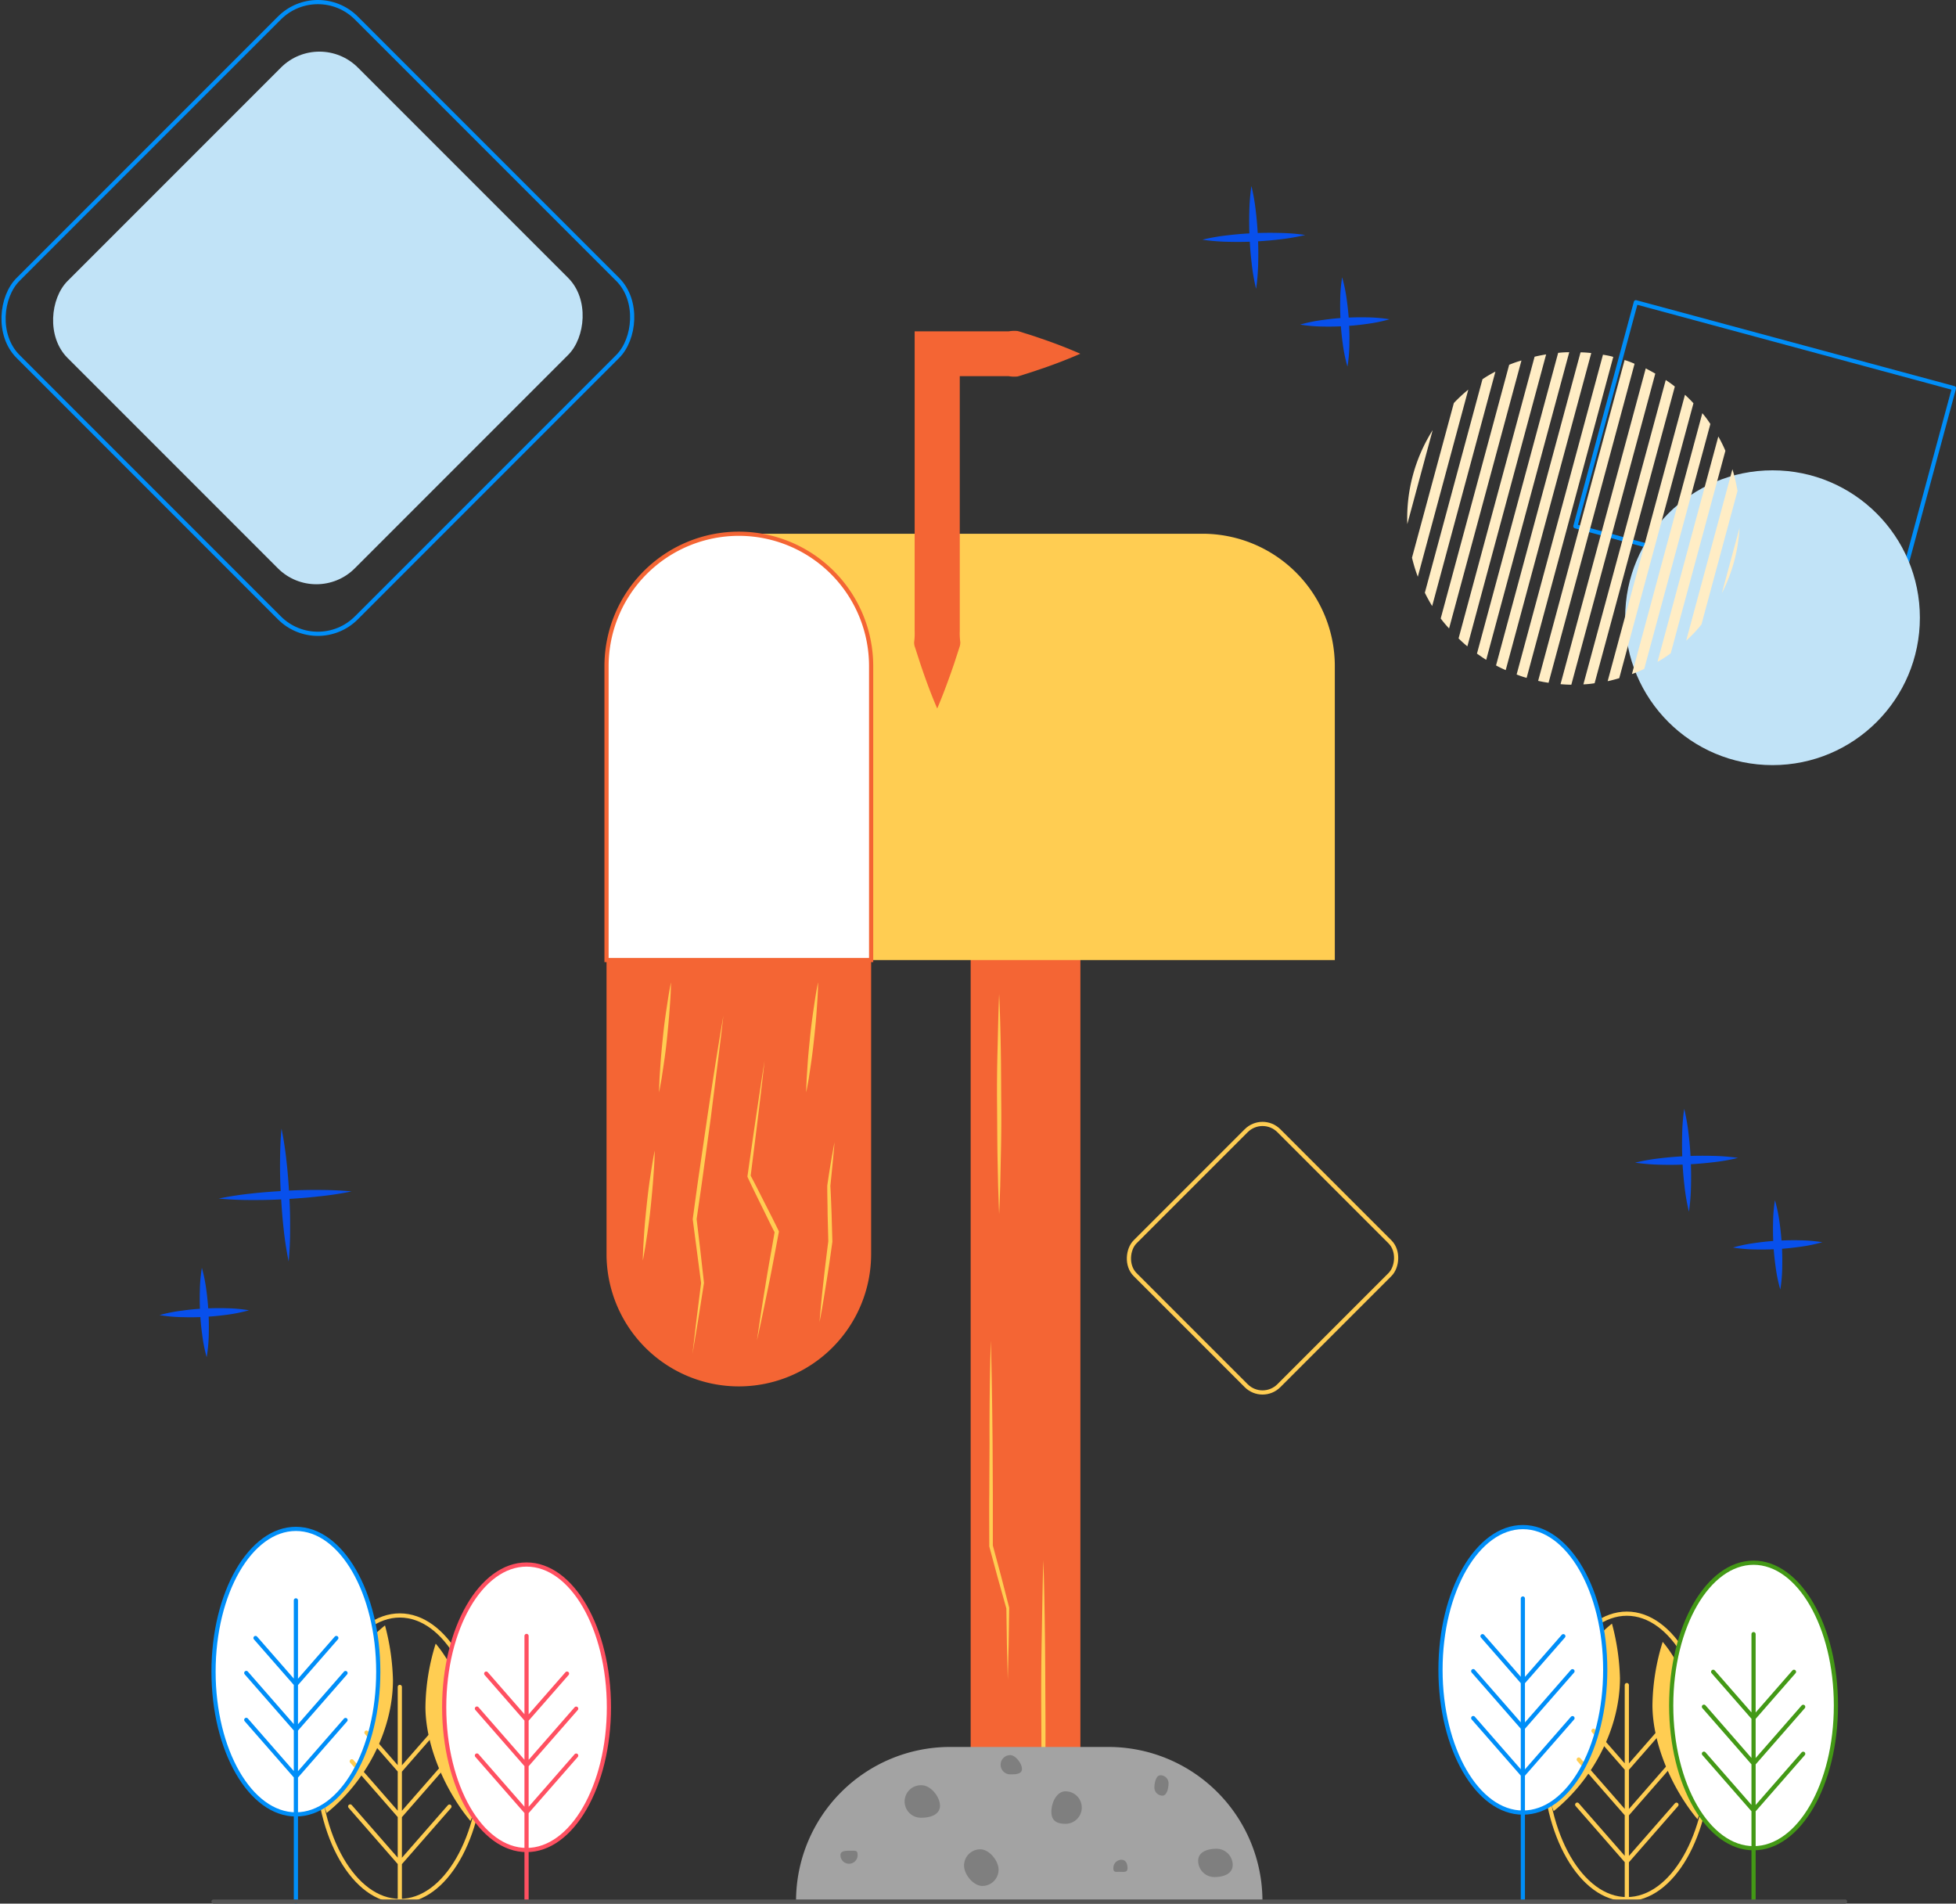 <svg xmlns="http://www.w3.org/2000/svg" viewBox="0 0 467.35 454.74" id="no-messages"><rect x="0" y="0" width="467.35" height="454.74" fill="#333333" stroke="none"/><g data-name="Layer 2"><g data-name="Layer 1"><path fill="none" stroke="#008ef8" stroke-linecap="round" stroke-linejoin="round" d="M382.26 81.52h78.73v55.44h-78.73z" transform="rotate(-164.89 421.63 109.23)"></path><circle cx="423.51" cy="147.56" r="35.21" fill="#c1e3f7"></circle><path fill="#f46534" d="M231.92 211.64h26.22v242.7h-26.22z"></path><path fill="#ffcd52" d="M318.93 229.34h-174v-70.22a31.62 31.62 0 0 1 31.62-31.62h110.77a31.62 31.62 0 0 1 31.61 31.62v70.22Z"></path><path fill="#fff" stroke="#f46534" stroke-miterlimit="10" d="M208.14 229.34h-63.22v-70.22a31.62 31.62 0 0 1 31.61-31.62 31.62 31.62 0 0 1 31.61 31.62Z"></path><rect width="48.59" height="48.59" x="277.36" y="276.26" fill="none" stroke="#ffcd52" stroke-linecap="round" stroke-linejoin="round" rx="5.52" transform="rotate(45 301.654 300.56)"></rect><rect width="97.06" height="98.1" x="27.42" y="26.9" fill="#c1e3f7" rx="13" transform="rotate(45 75.95 75.95)"></rect><rect width="114.32" height="114.32" x="18.79" y="18.79" fill="none" stroke="#008ef8" stroke-linecap="round" stroke-linejoin="round" rx="13" transform="rotate(45 75.95 75.95)"></rect><path fill="#0850ec" d="M67.26 269.6a79 79 0 0 1 1.2 7.88c.31 2.64.49 5.28.65 7.92s.23 5.29.21 7.94a79.15 79.15 0 0 1-.35 8 79.63 79.63 0 0 1-1.21-7.89c-.3-2.64-.48-5.28-.64-7.92s-.23-5.29-.21-7.94.09-5.33.35-7.99Z"></path><path fill="#0850ec" d="M84 284.6a76.15 76.15 0 0 1-7.88 1.2c-2.64.31-5.28.49-7.92.65s-5.29.23-7.94.21a79.15 79.15 0 0 1-8-.35 79.63 79.63 0 0 1 7.89-1.21c2.64-.3 5.28-.48 7.92-.64s5.29-.22 7.94-.21 5.3.08 7.99.35ZM48.23 302.85a37.7 37.7 0 0 1 1.07 5.3c.24 1.77.41 3.54.51 5.32s.11 3.57.07 5.35a36.63 36.63 0 0 1-.5 5.39 36.56 36.56 0 0 1-1.06-5.3 63.622 63.622 0 0 1-.57-10.68 37.73 37.73 0 0 1 .48-5.38Z"></path><path fill="#0850ec" d="M59.49 313a38 38 0 0 1-5.3 1.07c-1.77.24-3.55.41-5.33.51s-3.56.11-5.35.06a36.35 36.35 0 0 1-5.38-.49 36.56 36.56 0 0 1 5.3-1.06c1.77-.25 3.55-.42 5.33-.51s3.56-.12 5.35-.07a36.47 36.47 0 0 1 5.38.49ZM311.84 56.13a47.47 47.47 0 0 1-6.1 1.06c-2 .24-4.09.41-6.13.51s-4.1.11-6.16.06a49.49 49.49 0 0 1-6.17-.5 47.47 47.47 0 0 1 6.1-1.06c2-.24 4.09-.41 6.13-.5s4.1-.11 6.16-.06a47.63 47.63 0 0 1 6.17.49Z"></path><path fill="#0850ec" d="M300.12 69a47.62 47.62 0 0 1-1.06-6.11q-.36-3.06-.5-6.13c-.1-2.05-.11-4.1-.06-6.15a48 48 0 0 1 .5-6.18 47.93 47.93 0 0 1 1.06 6.11q.36 3.06.5 6.13t.06 6.15a49.65 49.65 0 0 1-.5 6.18ZM320.68 66.23a36.54 36.54 0 0 1 1.09 5.29c.25 1.77.44 3.55.54 5.33s.14 3.56.1 5.35a36.29 36.29 0 0 1-.46 5.38 37.67 37.67 0 0 1-1.1-5.29c-.25-1.77-.43-3.54-.53-5.32s-.14-3.57-.1-5.35a36.54 36.54 0 0 1 .46-5.39Z"></path><path fill="#0850ec" d="M332 76.27a36.54 36.54 0 0 1-5.29 1.09c-1.77.26-3.55.44-5.33.54s-3.56.14-5.35.1a36.41 36.41 0 0 1-5.38-.46 36.27 36.27 0 0 1 5.29-1.09c1.77-.25 3.55-.44 5.32-.54s3.57-.14 5.36-.1a36.41 36.41 0 0 1 5.38.46ZM415.26 276.6a47.93 47.93 0 0 1-6.11 1.06q-3.06.36-6.13.5t-6.15.07a49.8 49.8 0 0 1-6.18-.5 47.93 47.93 0 0 1 6.11-1.06q3.06-.36 6.13-.5c2.05-.1 4.1-.11 6.15-.06a47.79 47.79 0 0 1 6.18.49Z"></path><path fill="#0850ec" d="M403.54 289.45a47.93 47.93 0 0 1-1.06-6.11q-.36-3.06-.5-6.13t-.06-6.15a47.79 47.79 0 0 1 .49-6.18 47.93 47.93 0 0 1 1.06 6.11c.24 2 .42 4.08.5 6.13s.12 4.1.06 6.15a47.79 47.79 0 0 1-.49 6.18ZM424.09 286.7a37.67 37.67 0 0 1 1.1 5.29c.25 1.77.43 3.55.54 5.33s.14 3.56.1 5.35a36.41 36.41 0 0 1-.46 5.38 36.3 36.3 0 0 1-1.1-5.29c-.25-1.77-.44-3.55-.54-5.33s-.13-3.56-.09-5.35a37.79 37.79 0 0 1 .45-5.38Z"></path><path fill="#0850ec" d="M435.41 296.74a36.67 36.67 0 0 1-5.3 1.09c-1.77.25-3.54.44-5.32.54s-3.56.14-5.35.1a36.29 36.29 0 0 1-5.38-.46 36.27 36.27 0 0 1 5.29-1.09c1.77-.26 3.54-.44 5.32-.54s3.56-.14 5.35-.1a36.54 36.54 0 0 1 5.39.46Z"></path><path fill="#f46534" d="M144.92 229.34h63.22v70.22a31.62 31.62 0 0 1-31.61 31.62 31.62 31.62 0 0 1-31.61-31.62Z"></path><path fill="#ffcd52" d="M199.4 272.81c-.28 3.51-.65 7-1 10.51v-.06c.13 2.22.2 4.43.29 6.65l.19 6.64a.19.19 0 0 1 0 .08c-.44 3.21-.9 6.41-1.42 9.6s-1 6.39-1.65 9.57c.25-3.23.58-6.45.94-9.67s.74-6.42 1.16-9.63v.08l-.17-6.65c0-2.21-.09-4.43-.08-6.65v-.06c.5-3.47 1.07-6.95 1.74-10.41ZM182.68 253.35c-1 9.23-2.18 18.45-3.34 27.67v-.21c1.17 2.18 2.27 4.41 3.4 6.62s2.26 4.42 3.34 6.66a.42.42 0 0 1 0 .29c-.83 4.31-1.6 8.64-2.49 12.94s-1.76 8.6-2.73 12.89q.93-6.53 2-13c.68-4.34 1.5-8.66 2.24-13l.05.3c-1.14-2.21-2.21-4.45-3.31-6.68s-2.2-4.44-3.24-6.7a.39.39 0 0 1 0-.21c1.31-9.2 2.64-18.39 4.08-27.57ZM236.74 320.22c.24 8.18.34 16.36.42 24.54l.06 12.27v12.27-.12l2 7.43 1.91 7.44a.22.22 0 0 1 0 .08l-.13 8.56-.21 8.56-.21-8.56-.13-8.56v.09l-2.08-7.4-2-7.41a.5.5 0 0 1 0-.12c0-4.09-.05-8.18 0-12.27l.06-12.27c-.03-8.17.06-16.35.31-24.53ZM172.84 242.6c-.91 8.14-2 16.25-3 24.36l-1.67 12.16c-.54 4.06-1.15 8.1-1.73 12.15v-.12l.9 7.63.86 7.63v.08l-1.34 8.51-1.41 8.45 1-8.51 1.07-8.49v.09l-1-7.62-1-7.62a.48.48 0 0 1 0-.12c.56-4.05 1.09-8.11 1.7-12.15l1.78-12.19c1.21-8.08 2.45-16.17 3.84-24.24ZM238.73 237.46c.21 4.38.31 8.75.39 13.13s.07 8.75.11 13.13 0 8.75-.11 13.12l-.14 6.57c-.08 2.18-.13 4.37-.25 6.56-.11-2.19-.16-4.38-.24-6.56l-.14-6.57c-.08-4.37-.08-8.75-.12-13.12s0-8.75.12-13.13.18-8.75.38-13.13ZM156.42 274.84c0 2.21-.17 4.41-.33 6.61s-.37 4.39-.59 6.58-.5 4.38-.82 6.56l-.5 3.27c-.2 1.09-.36 2.18-.59 3.26 0-1.11.07-2.21.11-3.31l.21-3.3c.15-2.2.37-4.39.6-6.58s.49-4.38.82-6.56.67-4.37 1.09-6.53ZM195.46 234.67c0 2.21-.17 4.41-.32 6.61s-.37 4.39-.6 6.58-.49 4.38-.82 6.56l-.49 3.27c-.2 1.08-.37 2.17-.6 3.25 0-1.1.07-2.2.11-3.31l.22-3.3c.14-2.2.37-4.39.59-6.58s.5-4.38.82-6.56.63-4.36 1.09-6.52ZM160.31 234.67c0 2.21-.17 4.41-.33 6.61s-.37 4.39-.59 6.58-.5 4.38-.83 6.56l-.49 3.27c-.2 1.08-.37 2.17-.6 3.25 0-1.1.08-2.2.11-3.31l.22-3.3c.15-2.2.37-4.39.59-6.58s.5-4.38.83-6.56.65-4.36 1.09-6.52ZM249.29 372.73c.21 6 .3 12.08.38 18.12s.08 12.08.12 18.12 0 12.08-.11 18.12l-.14 9.06c-.09 3-.13 6-.25 9.06-.11-3-.16-6-.24-9.06l-.14-9.06c-.08-6-.08-12.08-.12-18.12s0-12.08.12-18.12.18-12.08.38-18.12Z"></path><path fill="#f46534" d="M249.58 81.16c-1.43-.49-2.86-1-4.28-1.42-.72-.22-1.43-.48-2.14-.66a7.67 7.67 0 0 0-2.14.07h-22.48v71.56a15.68 15.68 0 0 1-.12 2.65 3.22 3.22 0 0 0 .22 1.32l.43 1.33.86 2.65c1.19 3.53 2.47 7.06 4 10.59 1.5-3.53 2.78-7.06 4-10.59l.86-2.65.43-1.33a3.22 3.22 0 0 0 .22-1.32 15.68 15.68 0 0 1-.12-2.65V89.86H241a7.67 7.67 0 0 0 2.14.07c.71-.19 1.42-.44 2.14-.66 1.42-.44 2.85-.94 4.28-1.42 2.85-1 5.7-2.09 8.56-3.35a114.08 114.08 0 0 0-8.54-3.34Z"></path><path fill="#ffedc5" d="m350.82 93.08-12.06 44.69a37.51 37.51 0 0 1-1.39-4.55l10-36.94a34.1 34.1 0 0 1 3.45-3.2ZM342.31 102.75l-6.06 22.45a39.39 39.39 0 0 1 6.06-22.45ZM357.3 88.77l-15.11 56a35.32 35.32 0 0 1-1.75-3.18l13.77-51a28.23 28.23 0 0 1 3.09-1.82ZM363.52 86.12l-17.29 64a27 27 0 0 1-2-2.38l16.36-60.6a24.59 24.59 0 0 1 2.93-1.02ZM369.42 84.66 350.6 154.4a26.68 26.68 0 0 1-2.1-1.9l18.16-67.28a3.69 3.69 0 0 1 .39-.1c.78-.18 1.58-.33 2.37-.46ZM374.94 84.14l-19.84 73.48c-.76-.46-1.49-1-2.21-1.48l19.4-71.85a23.54 23.54 0 0 1 2.65-.15ZM380.2 84.34l-20.44 75.74c-.8-.35-1.56-.71-2.31-1.12l20.19-74.79a21.58 21.58 0 0 1 2.56.17ZM385.46 85.26l-20.7 76.67a21.66 21.66 0 0 1-2.39-.81L383 84.73c.82.14 1.66.27 2.46.53ZM390.55 86.9 370 163.1c-.83-.12-1.65-.26-2.49-.46L388.17 86a21 21 0 0 1 2.38.9ZM395.5 89.25l-20.06 74.31c-.86 0-1.74-.06-2.58-.13L393.22 88c.78.42 1.53.81 2.28 1.25ZM400.17 92.34 381 163.21a22.12 22.12 0 0 1-2.68.27L398 90.78a23.57 23.57 0 0 1 2.17 1.56ZM404.62 96.33 386.89 162c-.68.21-1.36.39-2 .55a7 7 0 0 1-.77.16l18.47-68.4a28 28 0 0 1 2.03 2.02ZM408.66 101.28l-15.8 58.5a26.13 26.13 0 0 1-2.94 1.24l16.82-62.32a23.33 23.33 0 0 1 1.92 2.58ZM412.25 107.68l-13.06 48.38a29 29 0 0 1-3.16 2.05l14.53-53.84a32.75 32.75 0 0 1 1.69 3.41ZM415.15 117.25l-8.62 31.92a31.7 31.7 0 0 1-3.65 3.87l11.05-40.95c.28.91.54 1.87.75 2.82.18.78.32 1.57.47 2.34ZM411.41 141.7l4.22-15.61a39.14 39.14 0 0 1-4.22 15.61Z"></path><ellipse cx="388.7" cy="419.57" fill="none" stroke="#ffcd52" stroke-miterlimit="10" rx="19.68" ry="34.1"></ellipse><path fill="#ffcd52" d="M405.58 434.57c2.8-6.47.69-10.43.69-15 0-9.63-3.23-20.53-9-27.37a52.77 52.77 0 0 0-2.45 15.13c.03 9.67 5.02 20.4 10.76 27.24Z"></path><ellipse cx="418.98" cy="407.4" fill="#fff" rx="19.68" ry="34.1"></ellipse><path fill="#ffcd52" d="M370.66 420.64c0 3.81-1.54 6.85.56 12 9-7.22 15.84-19.32 15.84-31.79a55.56 55.56 0 0 0-1.91-13c-9.04 7.15-14.49 20.32-14.49 32.79Z"></path><ellipse cx="363.86" cy="398.89" fill="#fff" rx="19.68" ry="34.1"></ellipse><path fill="none" stroke="#ffcd52" stroke-linecap="round" stroke-linejoin="round" d="M388.7 453.67v-51.14M388.7 422.56l-7.97-9.11M388.7 433.44l-11.49-13.13M388.7 444.65l-11.86-13.56M388.7 422.58l9.66-11.05M388.7 433.46l11.86-13.56M388.7 444.67l11.86-13.56"></path><ellipse cx="363.86" cy="398.89" fill="none" stroke="#008ef8" stroke-miterlimit="10" rx="19.68" ry="34.1"></ellipse><path fill="none" stroke="#008ef8" stroke-linecap="round" stroke-linejoin="round" d="M363.86 381.85v71.95M363.86 401.88l-9.64-11.03M363.86 412.76 352 399.2M363.86 423.97 352 410.41M363.86 401.9l9.67-11.05M363.86 412.78l11.86-13.56M363.86 423.99l11.86-13.56"></path><ellipse cx="418.98" cy="407.4" fill="none" stroke="#439916" stroke-linecap="round" stroke-linejoin="round" rx="19.68" ry="34.1"></ellipse><path fill="none" stroke="#439916" stroke-linecap="round" stroke-linejoin="round" d="M418.98 390.36V453.8M418.98 410.39l-9.65-11.03M418.98 421.27l-11.86-13.57M418.98 432.48l-11.86-13.56M418.98 410.41l9.66-11.05M418.98 421.29l11.86-13.56M418.98 432.5l11.86-13.56"></path><ellipse cx="95.53" cy="420" fill="none" stroke="#ffcd52" stroke-miterlimit="10" rx="19.68" ry="34.1"></ellipse><path fill="#ffcd52" d="M112.41 435c2.81-6.46.69-10.42.69-15 0-9.63-3.22-20.53-9-27.37a52.48 52.48 0 0 0-2.45 15.13c.04 9.63 5.02 20.4 10.76 27.24Z"></path><ellipse cx="125.81" cy="407.83" fill="#fff" rx="19.68" ry="34.1"></ellipse><path fill="#ffcd52" d="M77.5 421.07c0 3.81-1.55 6.85.56 12 9-7.21 15.83-19.32 15.83-31.79a55.47 55.47 0 0 0-1.9-13C83 395.43 77.5 408.6 77.5 421.07Z"></path><ellipse cx="70.7" cy="399.32" fill="#fff" rx="19.68" ry="34.1"></ellipse><path fill="none" stroke="#ffcd52" stroke-linecap="round" stroke-linejoin="round" d="M95.53 454.1v-51.13M95.53 422.99l-7.97-9.11M95.53 433.87l-11.48-13.13M95.53 445.09l-11.86-13.57M95.53 423.02l9.67-11.06M95.53 433.89l11.86-13.56M95.53 445.11l11.86-13.56"></path><ellipse cx="70.7" cy="399.32" fill="none" stroke="#008ef8" stroke-miterlimit="10" rx="19.68" ry="34.1"></ellipse><path fill="none" stroke="#008ef8" stroke-linecap="round" stroke-linejoin="round" d="M70.7 382.29v71.95M70.7 402.31l-9.65-11.03M70.7 413.19l-11.86-13.56M70.7 424.4l-11.86-13.56M70.7 402.34l9.66-11.06M70.7 413.21l11.86-13.56M70.7 424.43l11.86-13.56"></path><ellipse cx="125.81" cy="407.83" fill="none" stroke="#ff5061" stroke-linecap="round" stroke-linejoin="round" rx="19.68" ry="34.1"></ellipse><path fill="none" stroke="#ff5061" stroke-linecap="round" stroke-linejoin="round" d="M125.81 390.79v63.45M125.81 410.82l-9.64-11.03M125.81 421.7l-11.86-13.56M125.81 432.91l-11.86-13.56M125.81 410.84l9.67-11.05M125.81 421.72l11.86-13.56M125.81 432.93l11.86-13.56"></path><path fill="#a3a3a3" d="M227 417.31h37.82a36.82 36.82 0 0 1 36.82 36.82H190.2a36.82 36.82 0 0 1 36.8-36.82Z"></path><path fill="#7f7f7f" d="M204.91 443.16a2 2 0 1 1-4.1 0c0-1.13 1.41-1.06 2.55-1.06s1.55-.1 1.55 1.06ZM224.59 431.33c0 2.14-2.23 2.88-4.37 2.88a3.88 3.88 0 1 1 0-7.75c2.14 0 4.37 2.73 4.37 4.87ZM258.47 431.79a3.88 3.88 0 0 1-3.88 3.88c-2.14 0-3.38-.75-3.38-2.89s1.24-4.87 3.38-4.87a3.88 3.88 0 0 1 3.88 3.88ZM294.53 445.5c0 2.15-2.23 2.89-4.37 2.89a3.88 3.88 0 0 1-3.88-3.88c0-2.14 2.23-2.88 4.37-2.88a3.87 3.87 0 0 1 3.88 3.87ZM238.59 446.63a3.88 3.88 0 0 1-3.87 3.88c-2.14 0-4.38-2.73-4.38-4.87a3.88 3.88 0 0 1 3.88-3.88c2.14 0 4.37 2.73 4.37 4.87ZM269.4 446.28c0 1.07-.87.86-1.94.86s-1.44.13-1.44-.94a1.94 1.94 0 0 1 1.94-1.94c1.04 0 1.44.95 1.44 2.02ZM279.2 426c0 1.07-.37 2.94-1.44 2.94a1.94 1.94 0 0 1-1.94-1.94c0-1.07.37-2.93 1.45-2.93a1.92 1.92 0 0 1 1.93 1.93ZM244.18 422.55c0 1.28-1.53 1.31-2.8 1.31a2.3 2.3 0 1 1 0-4.6c1.27 0 2.8 2.02 2.8 3.29Z"></path><path fill="none" stroke="#545454" stroke-linecap="round" stroke-linejoin="round" d="M51.02 454.24h389.82"></path></g></g></svg>
